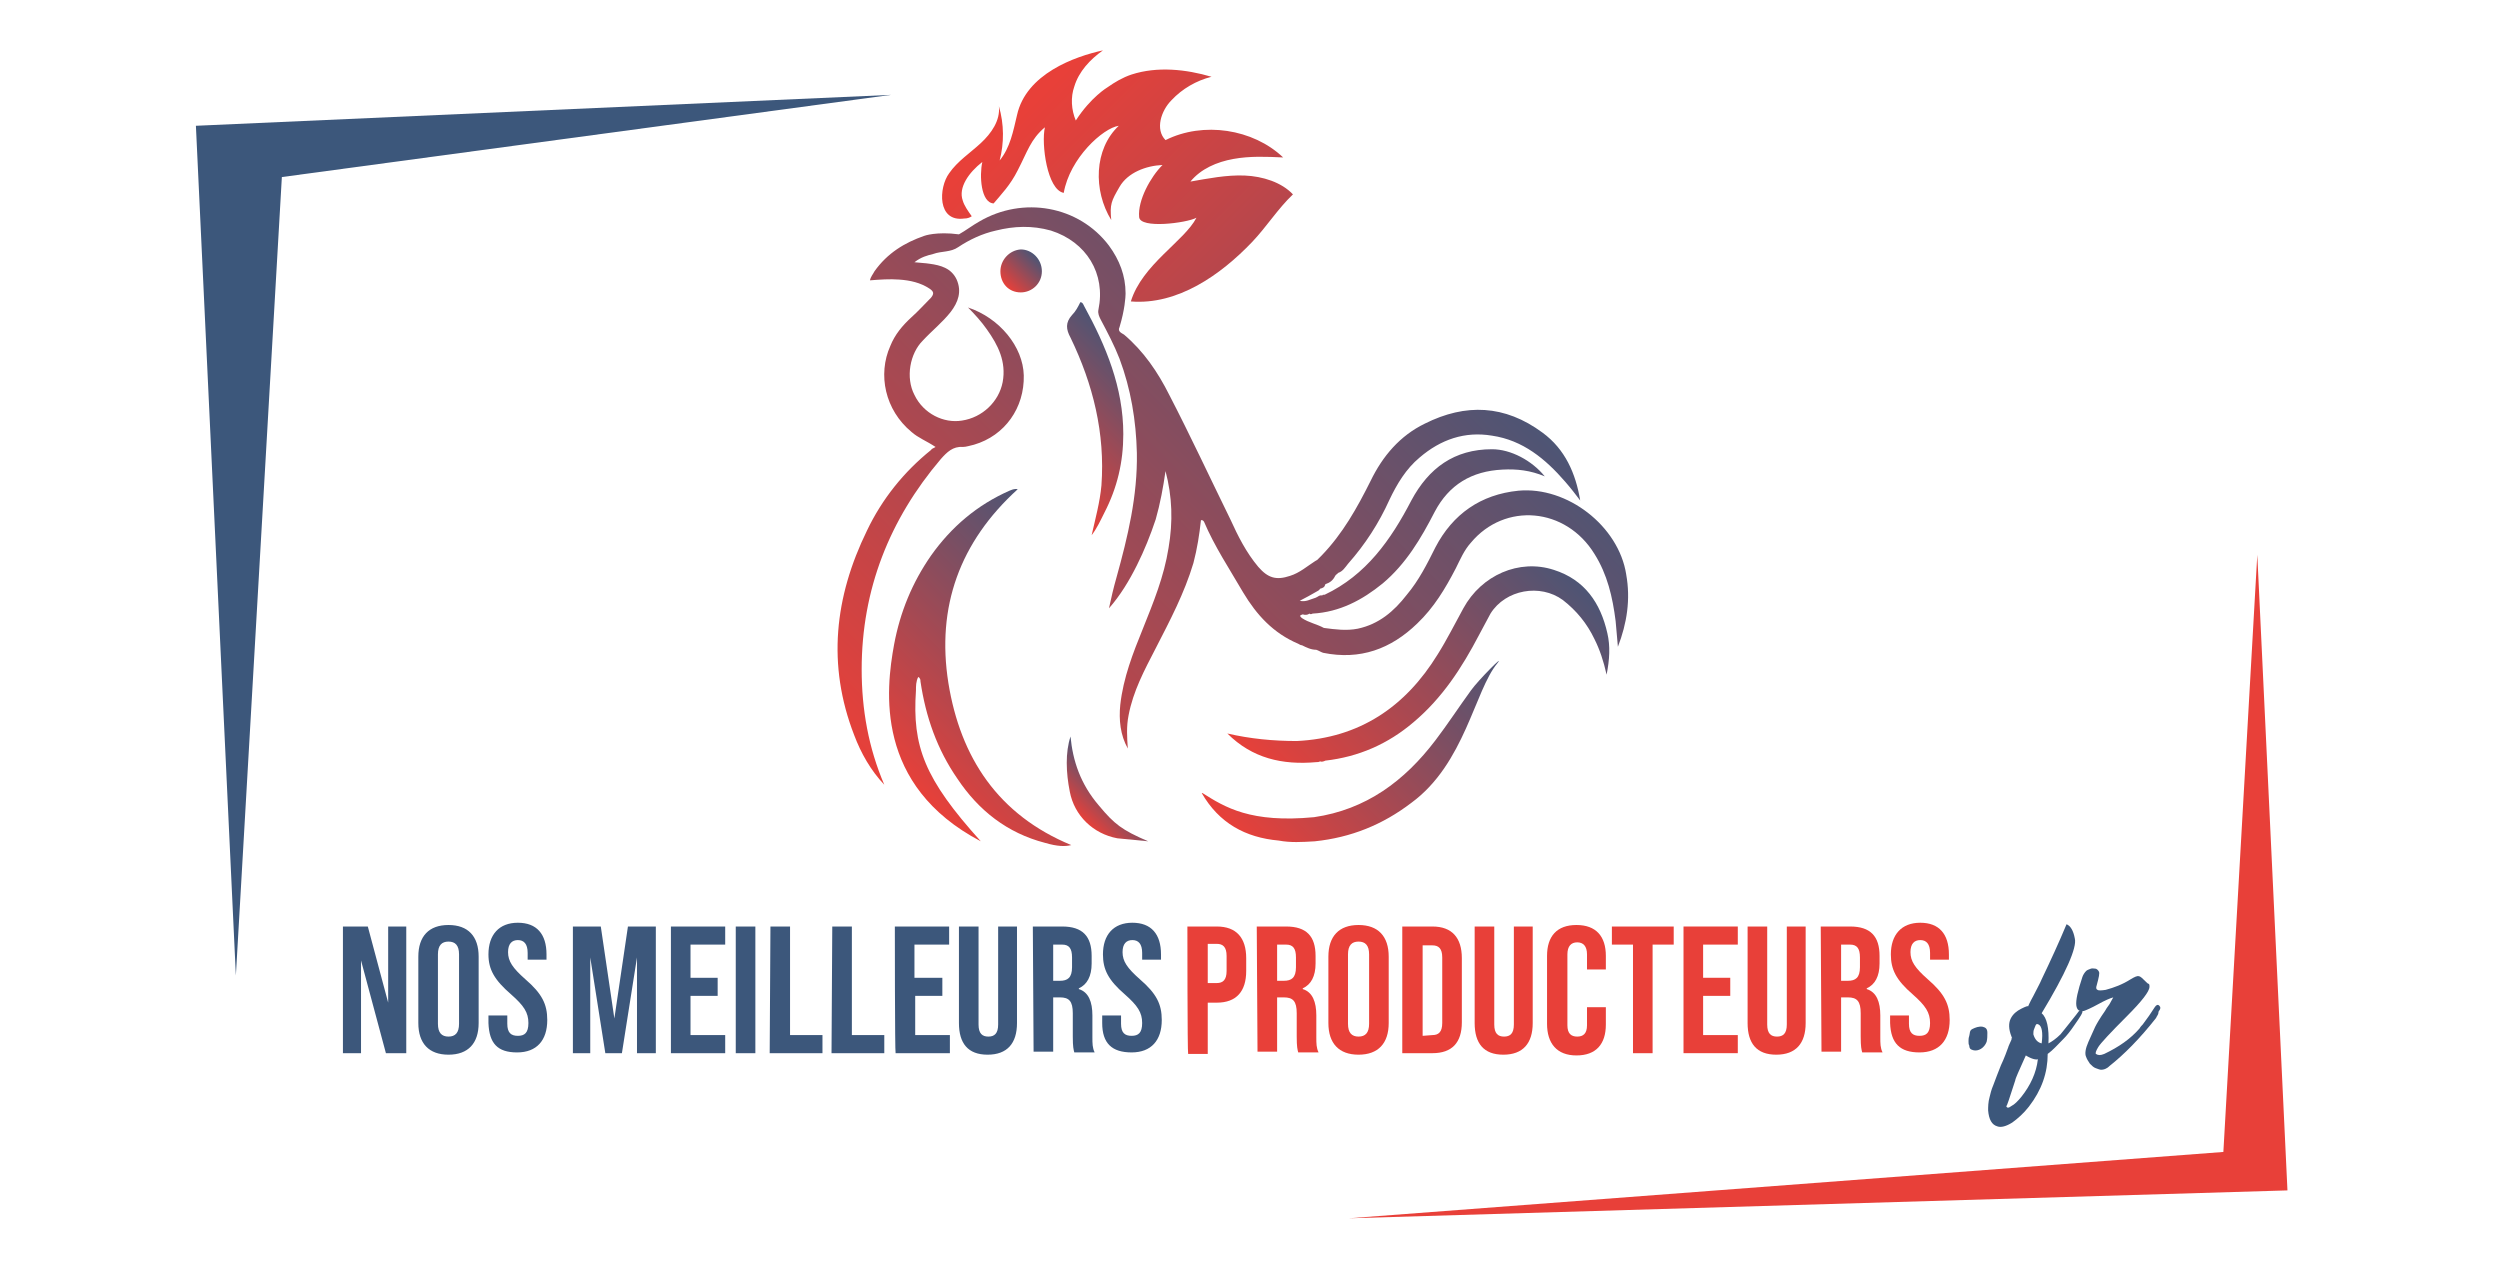 <?xml version="1.0" encoding="UTF-8" standalone="no"?>
<svg
   id="Calque_2"
   data-name="Calque 2"
   viewBox="0 0 455.58 232"
   version="1.1"
   sodipodi:docname="logo.svg"
   width="455.58"
   height="232"
   inkscape:version="1.1.2 (b8e25be833, 2022-02-05)"
   xmlns:inkscape="http://www.inkscape.org/namespaces/inkscape"
   xmlns:sodipodi="http://sodipodi.sourceforge.net/DTD/sodipodi-0.dtd"
   xmlns="http://www.w3.org/2000/svg"
   xmlns:svg="http://www.w3.org/2000/svg">
  <sodipodi:namedview
     id="namedview108"
     pagecolor="#ffffff"
     bordercolor="#666666"
     borderopacity="1.0"
     inkscape:pageshadow="2"
     inkscape:pageopacity="0.0"
     inkscape:pagecheckerboard="0"
     showgrid="false"
     width="452px"
     inkscape:zoom="0.58661488"
     inkscape:cx="17.046959"
     inkscape:cy="-166.20785"
     inkscape:window-width="1707"
     inkscape:window-height="996"
     inkscape:window-x="1912"
     inkscape:window-y="-266"
     inkscape:window-maximized="1"
     inkscape:current-layer="layer2" />
  <defs
     id="defs4">
    <style
       id="style2">
      .cls-1 {
        fill: #f6a039;
      }

      .cls-2 {
        fill: #e73324;
      }

      .cls-3 {
        fill: #82338b;
      }

      .cls-4 {
        fill: #94c11a;
      }

      .cls-5 {
        fill: #2e2382;
      }

      .cls-6 {
        fill: #5fc4de;
      }
    </style>
  </defs>
  <g
     inkscape:groupmode="layer"
     id="layer1"
     inkscape:label="Layer 1"
     style="display:none">
    <g
       id="Calque_1-2"
       data-name="Calque 1"
       transform="translate(0,35.03)">
      <g
         id="g104">
        <g
           id="g16">
          <path
             class="cls-2"
             d="m 411.01,65.6 c -0.61,-0.27 -1.31,-0.57 -2.01,-0.87 -0.12,-0.05 -0.23,-0.13 -0.35,-0.14 -0.93,-0.11 -1.29,-0.81 -1.75,-1.42 -0.29,-0.4 -0.55,-0.84 -0.93,-1.16 -0.45,-0.38 -0.58,-0.72 -0.46,-1.28 0.19,-0.9 0.22,-1.83 0.36,-2.74 0.1,-0.69 0.45,-1.27 0.84,-1.87 0.48,-0.75 1.15,-1.36 1.47,-2.26 0.4,-1.14 1.14,-2.17 1.77,-3.24 0.39,-0.67 0.78,-1.36 1.26,-1.97 0.63,-0.8 1.36,-1.52 2.03,-2.29 0.32,-0.37 0.69,-0.74 0.89,-1.17 0.24,-0.54 0.47,-1.04 1,-1.38 0.11,-0.07 0.21,-0.15 0.28,-0.25 0.41,-0.55 0.9,-1.06 1.21,-1.66 0.62,-1.22 1.72,-1.85 2.86,-2.51 1.08,-0.63 2.17,-1.11 3.4,-1.41 0.92,-0.23 1.75,-0.75 2.37,-1.53 0.49,-0.61 0.99,-1.23 1.55,-1.78 0.28,-0.28 0.71,-0.39 1.03,-0.63 0.88,-0.66 1.72,-1.37 2.61,-2.02 0.62,-0.45 1.29,-0.84 1.94,-1.24 0.27,-0.16 0.58,-0.25 0.83,-0.44 0.99,-0.76 2.16,-0.99 3.32,-1.27 1.39,-0.33 2.78,-0.69 4.16,-1.04 0.34,-0.08 0.71,-0.08 1.01,-0.22 0.57,-0.26 1.11,-0.61 1.66,-0.92 0.3,-0.17 0.59,-0.44 0.9,-0.48 0.86,-0.11 1.72,-0.16 2.58,-0.18 0.66,-0.01 1.36,-0.06 1.96,0.14 1.08,0.36 2.19,0.76 3.1,1.41 0.79,0.56 1.35,1.47 1.97,2.25 0.43,0.54 0.79,1.12 1.17,1.69 0.11,0.16 0.25,0.32 0.27,0.49 0.12,0.94 0.25,1.87 0.28,2.81 0.02,0.66 -0.07,1.34 -0.18,2 -0.14,0.85 -0.36,1.69 -0.54,2.53 -0.34,1.57 -1.44,2.67 -2.44,3.82 -0.52,0.6 -0.84,1.23 -0.87,2.03 -0.04,0.86 -0.24,1.68 -1.01,2.29 -0.26,0.21 -0.42,0.54 -0.64,0.8 -0.53,0.63 -1.24,1 -1.95,1.41 -0.58,0.34 -1.02,0.91 -1.52,1.37 -0.62,0.56 -1.19,1.2 -1.88,1.65 -1.18,0.78 -2.44,1.44 -3.66,2.17 -0.56,0.33 -1.06,0.76 -1.64,1.03 -1.65,0.75 -3.32,1.42 -4.99,2.14 -1.65,0.71 -3.3,1.43 -4.94,2.15 -1,0.44 -1.98,0.91 -2.99,1.32 -0.93,0.37 -1.9,0.65 -2.83,1.03 -1.15,0.47 -2.25,1.02 -3.4,1.48 -0.78,0.32 -1.61,0.32 -2.42,0.06 -0.4,-0.13 -0.71,-0.04 -1.11,0.14 -1.09,0.49 -2.18,0.99 -3.4,1.23 -0.73,0.14 -1.39,0.1 -2.17,-0.06 z"
             id="path6" />
          <path
             class="cls-3"
             d="m 399.92,0 c 0.73,0.42 1.31,0.78 1.91,1.07 0.67,0.33 1.36,0.57 2.03,0.9 1.26,0.61 2.13,1.98 2.94,3.47 0.81,1.5 1.67,2.88 2.49,4.3 0.62,1.09 1.21,2.18 1.8,3.28 0.1,0.18 0.12,0.46 0.17,0.7 0.17,0.79 0.39,1.55 0.5,2.37 0.12,0.93 0.22,1.89 0.18,2.85 -0.04,1.26 -0.13,2.55 -0.35,3.78 -0.22,1.22 -0.58,2.42 -0.93,3.59 -0.49,1.61 -1,3.19 -1.53,4.72 -0.42,1.23 -0.88,2.41 -1.31,3.59 -0.33,0.91 -0.65,1.82 -0.99,2.7 -0.36,0.91 -0.75,1.79 -1.12,2.67 -0.06,0.15 -0.14,0.29 -0.19,0.44 -0.5,1.4 -1,2.78 -1.46,4.15 -0.46,1.39 -0.84,2.79 -1.31,4.13 -0.39,1.11 -0.86,2.18 -1.29,3.24 -0.57,1.39 -1.62,1.99 -2.61,2.7 -1,0.72 -1.95,1.52 -2.91,2.29 -1.05,0.84 -2.04,1.83 -3.3,1.97 -0.94,0.11 -1.82,-0.02 -2.52,-1.04 -0.42,-0.61 -0.49,-1.33 -0.79,-1.97 -0.35,-0.73 -0.65,-1.51 -0.92,-2.32 -0.18,-0.54 -0.24,-1.15 -0.39,-1.72 -0.14,-0.51 -0.32,-1 -0.5,-1.49 -0.35,-0.98 -0.85,-1.92 -1.05,-2.97 -0.18,-0.93 -0.15,-2.03 0.04,-2.97 0.13,-0.64 0.35,-1.26 0.39,-1.96 0.08,-1.61 0.17,-3.24 0.26,-4.91 0.05,-0.85 0.17,-1.72 0.13,-2.58 -0.05,-1.21 -0.22,-2.43 -0.35,-3.67 -0.02,-0.22 -0.04,-0.44 -0.05,-0.67 -0.06,-1.95 0.04,-3.98 -0.21,-5.96 -0.26,-2.02 -0.14,-4 0.11,-6 0.2,-1.57 0.57,-3.2 1.11,-4.64 0.76,-2.01 1.73,-3.9 2.71,-5.82 0.5,-0.97 1.11,-1.85 1.76,-2.62 1.75,-2.11 3.64,-4 5.77,-5.18 0.61,-0.34 1.27,-0.3 1.79,-0.41 z"
             id="path8" />
          <path
             class="cls-1"
             d="m 437.94,71.7 c 1.66,0.47 3.59,1.06 5.24,2.23 0.96,0.68 2.09,1.29 3.21,1.98 0.11,0.07 0.23,0.13 0.3,0.21 1.49,1.68 3.36,3.42 3.4,5.67 0.02,1.02 0.59,2.17 0.73,3.29 0.11,0.92 -0.07,1.82 -0.12,2.75 -0.04,0.87 -0.03,1.78 -0.14,2.66 -0.11,0.94 -0.29,1.86 -0.5,2.8 -0.18,0.84 -0.31,1.74 -0.7,2.48 -0.33,0.62 -0.83,1.27 -1.54,1.49 -1.61,0.49 -3.16,0.99 -5.32,0.06 -1.63,-0.7 -3.3,-0.79 -4.87,-1.21 -0.76,-0.2 -1.5,-0.51 -2.22,-0.8 -1.03,-0.42 -2.01,-0.88 -2.98,-1.29 -0.25,-0.1 -0.51,-0.14 -0.75,-0.25 -2.1,-0.99 -4.07,-1.93 -5.93,-2.8 -1.48,-0.69 -2.89,-1.35 -4.24,-1.97 -1.14,-0.52 -2.27,-0.98 -3.31,-1.5 -0.57,-0.28 -1.08,-0.66 -1.75,-0.61 -0.17,0.01 -0.31,-0.21 -0.48,-0.29 -0.35,-0.17 -0.7,-0.33 -1.04,-0.49 -0.15,-0.07 -0.34,-0.09 -0.44,-0.2 -0.43,-0.49 -1.03,-0.63 -1.56,-0.88 -0.8,-0.38 -1.51,-0.88 -2.19,-1.36 -0.33,-0.23 -0.55,-0.6 -0.88,-0.79 -0.79,-0.45 -1.16,-1.29 -1.64,-1.96 -0.28,-0.4 -0.12,-1.06 0.12,-1.68 0.3,-0.78 0.57,-1.55 0.83,-2.3 0.2,-0.57 0.56,-1.06 1.07,-1.41 0.46,-0.32 0.96,-0.53 1.48,-0.62 1.09,-0.19 2.22,-0.44 3.37,-0.67 0.46,-0.09 0.93,-0.16 1.4,-0.25 0.29,-0.06 0.58,-0.13 0.88,-0.2 0.69,-0.18 1.38,-0.36 2.09,-0.55 0.43,-0.11 0.87,-0.24 1.31,-0.35 0.65,-0.17 1.3,-0.32 1.96,-0.5 0.22,-0.06 0.44,-0.16 0.66,-0.22 0.23,-0.06 0.47,-0.1 0.71,-0.14 0.79,-0.11 1.6,-0.23 2.42,-0.32 0.81,-0.08 1.63,-0.13 2.47,-0.19 0.27,-0.02 0.57,0 0.82,-0.08 1.29,-0.38 2.58,-0.18 3.93,-0.22 1.37,-0.04 2.64,0.22 4.21,0.49 z"
             id="path10" />
          <path
             class="cls-6"
             d="m 381.42,57.39 c -0.08,0.63 -0.12,1.26 -0.23,1.88 -0.12,0.66 -0.58,1.05 -1.08,1.37 -0.88,0.57 -1.76,1.14 -2.66,1.68 -1.17,0.69 -2.4,0.82 -3.66,0.5 -0.16,-0.04 -0.34,-0.02 -0.51,-0.03 -0.19,0 -0.44,0.06 -0.56,-0.04 -0.68,-0.54 -1.56,-0.46 -2.35,-0.69 -0.26,-0.08 -0.5,-0.2 -0.75,-0.31 -0.15,-0.07 -0.29,-0.18 -0.44,-0.2 -2.41,-0.4 -4.47,-1.61 -6.42,-3.25 -0.52,-0.44 -1.19,-0.71 -1.79,-1.09 -0.55,-0.35 -1.09,-0.72 -1.64,-1.09 -0.4,-0.27 -0.81,-0.52 -1.19,-0.83 -0.99,-0.81 -2.01,-1.62 -2.98,-2.51 -0.72,-0.66 -1.31,-1.46 -2.04,-2.15 -0.88,-0.83 -1.32,-1.89 -1.74,-2.96 -0.3,-0.78 -0.36,-1.64 -0.74,-2.39 -0.45,-0.88 -1.09,-1.71 -1.72,-2.53 -0.53,-0.69 -1.23,-1.3 -1.1,-2.25 0.02,-0.16 -0.11,-0.37 -0.22,-0.54 -1.12,-1.68 -1.31,-3.29 -0.24,-4.81 0.3,-0.42 0.57,-0.9 0.71,-1.41 0.39,-1.42 1.6,-2.03 2.56,-2.9 1.29,-1.17 2.93,-1.34 4.6,-1.41 1.06,-0.04 2.09,-0.09 3.12,-0.3 1.27,-0.26 2.64,-0.25 4,0.25 1.78,0.66 3.45,1.47 4.54,3.22 1.29,2.05 2.47,4.09 3.67,6.06 0.42,0.68 0.92,1.29 1.35,1.95 0.75,1.16 1.48,2.3 2.16,3.46 0.61,1.03 1.17,2.09 1.72,3.13 0.19,0.35 0.24,0.82 0.47,1.11 0.72,0.92 1.09,2.15 2.07,2.77 0.07,0.04 0.14,0.11 0.19,0.18 0.69,1.11 1.38,2.19 1.78,3.46 0.11,0.37 0.29,0.72 0.49,1.03 0.33,0.49 0.64,0.97 0.48,1.66 0.05,0 0.09,0 0.14,0 z"
             id="path12" />
          <path
             class="cls-4"
             d="m 396.82,99.14 c 0.11,0.74 0.14,1.38 0.3,1.98 1.18,4.32 1.99,8.76 3.44,13 0.24,0.69 1.17,2.56 0.9,1.93 -0.44,-1.05 1.09,1.82 1.23,3.04 0.13,1.16 0.79,2.11 1.57,2.86 0.6,0.57 2.98,3.21 3.64,2.84 1.74,0.56 3.81,0.28 4.94,-0.55 1.41,-1.05 3.37,-2.23 4.7,-3.41 1.75,-1.55 2.57,-3.89 1.93,-7.65 -0.02,-1.38 -0.72,-3.21 -0.96,-3.95 -0.36,-1.1 -0.85,-2.08 -1.56,-2.94 -1.49,-1.81 -2.94,-3.68 -4.43,-5.5 -0.62,-0.75 -1.28,-1.48 -1.97,-2.12 -0.84,-0.79 -1.63,-1.63 -2.26,-2.67 -1.37,-2.28 -3.1,-4.07 -4.99,-5.66 -0.72,-0.61 -1.42,-1.24 -2.16,-1.82 -0.8,-0.63 -1.64,-0.64 -2.44,-0.19 -1.5,0.84 -2.22,2.39 -2.27,4.39 -0.06,2.18 -0.11,4.37 0.37,6.43 z"
             id="path14" />
        </g>
        <g
           id="g86">
          <path
             class="cls-5"
             d="m 1.2,143.15 h 2.87 v 14.8 H 1.2 Z"
             id="path18" />
          <path
             class="cls-5"
             d="m 11.35,155.49 c 1.18,0 2.23,-0.14 3.19,-0.78 l 0.86,2.05 c -0.92,0.86 -2.47,1.38 -4.15,1.38 -2.81,0 -5.17,-1.59 -5.17,-5.08 0,-3.49 2.19,-5.17 5.08,-5.17 3.09,0 4.91,2.01 4.87,5.92 H 9.07 c 0.24,0.96 1.14,1.67 2.27,1.67 z m -0.18,-5.21 c -0.94,0 -1.62,0.6 -1.93,1.54 h 3.93 c -0.06,-0.58 -0.42,-1.54 -2,-1.54 z"
             id="path20" />
          <path
             class="cls-5"
             d="m 29.71,158.13 c -0.76,0 -1.71,-0.32 -2.41,-0.8 v 4.61 h -2.87 v -13.82 h 2.87 v 0.62 c 0.56,-0.46 1.5,-0.8 2.23,-0.8 2.61,0 4.95,1.83 4.95,5.01 0,3.55 -2.13,5.19 -4.77,5.19 z m -0.44,-7.38 c -0.74,0 -1.5,0.38 -1.97,0.92 v 2.79 c 0.5,0.5 1.42,0.86 2.13,0.86 1.34,0 2.17,-0.9 2.17,-2.23 0,-1.44 -1,-2.33 -2.33,-2.33 z"
             id="path22" />
          <path
             class="cls-5"
             d="m 44.95,158.01 c -0.74,0 -1.66,-0.14 -2.21,-0.84 -0.78,0.72 -1.85,0.94 -2.79,0.94 -2.01,0 -4.41,-0.84 -4.41,-3.41 0,-2.79 2.27,-3.45 4.45,-3.45 0.6,0 1.5,0.1 2.01,0.28 q 0,0 0.1,0.02 c 0,-0.34 -0.04,-0.88 -0.34,-1.06 -0.46,-0.3 -1.04,-0.42 -1.7,-0.42 -0.92,0 -2.27,0.5 -3.23,0.92 l -0.38,-2.01 c 0.62,-0.46 2.47,-1.08 3.71,-1.08 0.86,0 2.29,0.1 3.29,0.78 1.16,0.8 1.48,1.62 1.48,2.91 v 3.09 c 0,0.78 0.18,1.14 0.98,0.88 v 2.39 c 0,0 -0.4,0.06 -0.96,0.06 z m -4.75,-4.65 c -1.3,0 -1.86,0.58 -1.86,1.26 0,0.72 0.54,1.18 1.68,1.18 0.98,0 1.63,-0.18 2.07,-0.5 v -1.71 c -0.58,-0.08 -1.3,-0.22 -1.89,-0.22 z"
             id="path24" />
          <path
             class="cls-5"
             d="m 54.07,151.29 c -0.16,-0.28 -0.74,-0.56 -1.16,-0.56 -0.82,0 -1.64,0.8 -2.05,1.59 v 5.62 h -2.87 v -9.83 h 2.87 v 1.14 c 0.46,-0.56 1.32,-1.34 2.27,-1.34 0.52,0 1,0.08 1.26,0.22 l -0.08,3.15 h -0.24 z"
             id="path26" />
          <path
             class="cls-5"
             d="m 61.31,157.95 c -0.72,0 -1.44,-0.18 -2.15,-0.72 -0.8,-0.62 -1.42,-1.97 -1.42,-3.07 v -3.65 H 56.4 v -2.39 h 1.34 v -1.85 l 2.85,-1.26 v 3.11 h 3.23 v 2.39 h -3.23 v 3.19 c 0,0.5 0.16,0.9 0.4,1.1 0.16,0.14 0.38,0.2 0.74,0.2 0.22,0 1.22,-0.26 1.89,-1 l 0.78,2.27 c -0.78,0.98 -2.19,1.67 -3.09,1.67 z"
             id="path28" />
          <path
             class="cls-5"
             d="m 70.7,155.49 c 1.18,0 2.23,-0.14 3.19,-0.78 l 0.86,2.05 c -0.92,0.86 -2.47,1.38 -4.15,1.38 -2.81,0 -5.17,-1.59 -5.17,-5.08 0,-3.49 2.19,-5.17 5.08,-5.17 3.09,0 4.91,2.01 4.87,5.92 h -6.96 c 0.24,0.96 1.14,1.67 2.27,1.67 z m -0.18,-5.21 c -0.94,0 -1.62,0.6 -1.93,1.54 h 3.93 c -0.06,-0.58 -0.42,-1.54 -2,-1.54 z"
             id="path30" />
          <path
             class="cls-5"
             d="m 83.66,151.85 c 0,-0.64 -0.16,-1.32 -1.18,-1.32 -0.74,0 -1.6,0.6 -2.23,1.18 v 6.24 h -2.87 v -9.83 h 2.87 v 0.94 c 0.6,-0.62 1.46,-1.14 2.45,-1.14 2.25,0 3.83,1.52 3.83,3.61 v 6.42 h -2.87 z"
             id="path32" />
          <path
             class="cls-5"
             d="m 97.54,158.01 c -0.74,0 -1.66,-0.14 -2.21,-0.84 -0.78,0.72 -1.85,0.94 -2.79,0.94 -2.01,0 -4.41,-0.84 -4.41,-3.41 0,-2.79 2.27,-3.45 4.45,-3.45 0.6,0 1.5,0.1 2.01,0.28 q 0,0 0.1,0.02 c 0,-0.34 -0.04,-0.88 -0.34,-1.06 -0.46,-0.3 -1.04,-0.42 -1.7,-0.42 -0.92,0 -2.27,0.5 -3.23,0.92 l -0.38,-2.01 c 0.62,-0.46 2.47,-1.08 3.71,-1.08 0.86,0 2.29,0.1 3.29,0.78 1.16,0.8 1.48,1.62 1.48,2.91 v 3.09 c 0,0.78 0.18,1.14 0.98,0.88 v 2.39 c 0,0 -0.4,0.06 -0.96,0.06 z m -4.75,-4.65 c -1.3,0 -1.86,0.58 -1.86,1.26 0,0.72 0.54,1.18 1.68,1.18 0.98,0 1.63,-0.18 2.07,-0.5 v -1.71 c -0.58,-0.08 -1.3,-0.22 -1.89,-0.22 z"
             id="path34" />
          <path
             class="cls-5"
             d="m 102.17,146.94 c -0.72,0 -1.42,-0.62 -1.42,-1.5 0,-0.88 0.68,-1.52 1.42,-1.52 0.74,0 1.44,0.66 1.44,1.52 0,0.86 -0.7,1.5 -1.44,1.5 z m -1.42,1.18 h 2.79 v 9.83 h -2.79 z"
             id="path36" />
          <path
             class="cls-5"
             d="m 112.42,151.29 c -0.16,-0.28 -0.74,-0.56 -1.16,-0.56 -0.82,0 -1.64,0.8 -2.05,1.59 v 5.62 h -2.87 v -9.83 h 2.87 v 1.14 c 0.46,-0.56 1.32,-1.34 2.27,-1.34 0.52,0 1,0.08 1.26,0.22 l -0.08,3.15 h -0.24 z"
             id="path38" />
          <path
             class="cls-5"
             d="m 119.5,155.49 c 1.18,0 2.23,-0.14 3.19,-0.78 l 0.86,2.05 c -0.92,0.86 -2.47,1.38 -4.15,1.38 -2.81,0 -5.17,-1.59 -5.17,-5.08 0,-3.49 2.19,-5.17 5.08,-5.17 3.09,0 4.91,2.01 4.87,5.92 h -6.96 c 0.24,0.96 1.14,1.67 2.27,1.67 z m -0.18,-5.21 c -0.94,0 -1.62,0.6 -1.93,1.54 h 3.93 c -0.06,-0.58 -0.42,-1.54 -2,-1.54 z"
             id="path40" />
          <path
             class="cls-5"
             d="m 139.15,157.13 c -0.56,0.54 -1.4,0.96 -2.19,0.96 -2.47,0 -5.03,-1.71 -5.03,-5.03 0,-3.73 2.31,-5.13 4.95,-5.13 0.74,0 1.54,0.26 2.23,0.76 v -5.54 h 2.87 v 14.8 h -2.83 z m -2.03,-6.48 c -1.32,0 -2.31,1.02 -2.31,2.29 0,1.27 1,2.33 2.31,2.33 0.78,0 1.52,-0.38 1.99,-0.9 v -2.87 c -0.48,-0.5 -1.24,-0.86 -1.99,-0.86 z"
             id="path42" />
          <path
             class="cls-5"
             d="m 149.08,155.49 c 1.18,0 2.23,-0.14 3.19,-0.78 l 0.86,2.05 c -0.92,0.86 -2.47,1.38 -4.15,1.38 -2.81,0 -5.17,-1.59 -5.17,-5.08 0,-3.49 2.19,-5.17 5.08,-5.17 3.09,0 4.91,2.01 4.87,5.92 h -6.96 c 0.24,0.96 1.14,1.67 2.27,1.67 z m -0.18,-5.21 c -0.94,0 -1.62,0.6 -1.93,1.54 h 3.93 c -0.06,-0.58 -0.42,-1.54 -2,-1.54 z"
             id="path44" />
          <path
             class="cls-5"
             d="m 160.09,158.11 c -1.75,0 -2.97,-0.46 -4.67,-1.52 l 0.86,-1.93 c 1.18,0.76 2.51,1.18 3.81,1.18 0.66,0 1.81,-0.22 1.81,-0.76 0,-0.54 -1.42,-0.62 -1.71,-0.62 -1.54,0 -4.81,-0.12 -4.81,-3.09 0,-2.97 2.89,-3.43 4.79,-3.43 1.9,0 3.03,0.38 4.25,1.44 l -0.9,1.93 c -1.08,-0.7 -1.97,-1.12 -3.35,-1.12 -0.44,0 -1.99,0.2 -1.99,0.86 0,0.58 1.7,0.68 2.01,0.68 1.54,0 4.67,0.28 4.67,3.13 0,2.85 -3.07,3.25 -4.77,3.25 z"
             id="path46" />
          <path
             class="cls-5"
             d="m 177.92,155.49 c 1.18,0 2.23,-0.14 3.19,-0.78 l 0.86,2.05 c -0.92,0.86 -2.47,1.38 -4.15,1.38 -2.81,0 -5.17,-1.59 -5.17,-5.08 0,-3.49 2.19,-5.17 5.09,-5.17 3.09,0 4.91,2.01 4.87,5.92 h -6.96 c 0.24,0.96 1.14,1.67 2.27,1.67 z m -2.45,-8.71 3.19,-3.67 h 2.81 l 0.18,0.28 -4.27,3.39 h -1.92 z m 2.27,3.51 c -0.94,0 -1.62,0.6 -1.93,1.54 h 3.93 c -0.06,-0.58 -0.42,-1.54 -1.99,-1.54 z"
             id="path48" />
          <path
             class="cls-5"
             d="m 189.22,150.61 c -1.42,0 -2.37,1.18 -2.37,2.43 0,1.18 0.94,2.19 2.37,2.19 1.22,0 2.15,-0.28 3.19,-0.9 l 0.78,2.35 c -0.98,0.82 -2.29,1.48 -3.97,1.48 -2.85,0 -5.3,-1.74 -5.3,-5.11 0,-3.37 2.45,-5.19 5.3,-5.19 1.48,0 2.79,0.4 4.09,1.4 l -0.66,2.43 c -0.82,-0.54 -2,-1.1 -3.43,-1.1 z"
             id="path50" />
          <path
             class="cls-5"
             d="m 199.73,158.17 c -2.69,0 -5.19,-1.6 -5.19,-5.11 0,-3.51 2.49,-5.19 5.19,-5.19 2.7,0 5.12,1.66 5.12,5.19 0,3.53 -2.35,5.11 -5.12,5.11 z m 0,-7.5 c -1.5,0 -2.37,1.06 -2.37,2.37 0,1.22 0.88,2.27 2.37,2.27 1.49,0 2.35,-1.02 2.35,-2.27 0,-1.25 -0.88,-2.37 -2.35,-2.37 z"
             id="path52" />
          <path
             class="cls-5"
             d="m 206.97,143.15 h 2.87 v 14.8 h -2.87 z"
             id="path54" />
          <path
             class="cls-5"
             d="m 217.12,155.49 c 1.18,0 2.23,-0.14 3.19,-0.78 l 0.86,2.05 c -0.92,0.86 -2.47,1.38 -4.15,1.38 -2.81,0 -5.17,-1.59 -5.17,-5.08 0,-3.49 2.19,-5.17 5.08,-5.17 3.09,0 4.91,2.01 4.87,5.92 h -6.96 c 0.24,0.96 1.14,1.67 2.27,1.67 z m -0.18,-5.21 c -0.94,0 -1.62,0.6 -1.93,1.54 h 3.93 c -0.06,-0.58 -0.42,-1.54 -2,-1.54 z"
             id="path56" />
          <path
             class="cls-5"
             d="m 228.13,158.11 c -1.75,0 -2.97,-0.46 -4.67,-1.52 l 0.86,-1.93 c 1.18,0.76 2.51,1.18 3.81,1.18 0.66,0 1.81,-0.22 1.81,-0.76 0,-0.54 -1.42,-0.62 -1.71,-0.62 -1.54,0 -4.81,-0.12 -4.81,-3.09 0,-2.97 2.89,-3.43 4.79,-3.43 1.9,0 3.03,0.38 4.25,1.44 l -0.9,1.93 c -1.08,-0.7 -1.97,-1.12 -3.35,-1.12 -0.44,0 -1.99,0.2 -1.99,0.86 0,0.58 1.7,0.68 2.01,0.68 1.54,0 4.67,0.28 4.67,3.13 0,2.85 -3.07,3.25 -4.77,3.25 z"
             id="path58" />
          <path
             class="cls-5"
             d="m 249.39,156.35 c -0.88,0.9 -2.03,1.79 -3.59,1.79 -1.97,0 -5.01,-0.42 -5.01,-4.51 0,-2.07 1.56,-3.33 2.93,-4.03 l -0.12,-0.14 -0.6,-0.88 c -0.4,-0.58 -0.56,-1.14 -0.56,-1.69 0,-1.76 1.71,-3.23 4.09,-3.23 2.53,0 3.69,1.64 3.69,3.35 0,1.71 -1.18,2.71 -2.37,3.47 0.5,0.6 0.94,1.18 1.46,1.78 0.84,-1.28 1.2,-1.99 1.2,-1.99 l 1.93,1.34 c 0,0 -0.64,1.32 -1.48,2.63 0.84,0.98 1.7,2.03 2.53,3.01 v 0.68 h -2.73 l -1.38,-1.58 z m -5.76,-2.63 c 0,1.54 1.14,1.81 2.31,1.81 0.52,0 1.16,-0.46 1.77,-1.16 l -2.19,-2.65 c -1.06,0.56 -1.89,1.12 -1.89,1.99 z m 2.95,-7.74 c -0.8,0 -1.22,0.46 -1.22,1 0,0.24 0.08,0.48 0.22,0.68 l 0.68,0.9 c 0.62,-0.4 1.34,-1.24 1.34,-1.56 0,-0.44 -0.2,-1.02 -1.02,-1.02 z"
             id="path60" />
          <path
             class="cls-5"
             d="m 270.77,158.01 c -0.74,0 -1.66,-0.14 -2.21,-0.84 -0.78,0.72 -1.85,0.94 -2.79,0.94 -2.01,0 -4.41,-0.84 -4.41,-3.41 0,-2.79 2.27,-3.45 4.45,-3.45 0.6,0 1.5,0.1 2.01,0.28 q 0,0 0.1,0.02 c 0,-0.34 -0.04,-0.88 -0.34,-1.06 -0.46,-0.3 -1.04,-0.42 -1.7,-0.42 -0.92,0 -2.27,0.5 -3.23,0.92 l -0.38,-2.01 c 0.62,-0.46 2.47,-1.08 3.71,-1.08 0.86,0 2.29,0.1 3.29,0.78 1.16,0.8 1.48,1.62 1.48,2.91 v 3.09 c 0,0.78 0.18,1.14 0.98,0.88 v 2.39 c 0,0 -0.4,0.06 -0.96,0.06 z m -4.75,-4.65 c -1.3,0 -1.86,0.58 -1.86,1.26 0,0.72 0.54,1.18 1.68,1.18 0.98,0 1.63,-0.18 2.07,-0.5 v -1.71 c -0.58,-0.08 -1.3,-0.22 -1.89,-0.22 z"
             id="path62" />
          <path
             class="cls-5"
             d="m 277.44,158.11 c -1.75,0 -2.97,-0.46 -4.67,-1.52 l 0.86,-1.93 c 1.18,0.76 2.51,1.18 3.81,1.18 0.66,0 1.81,-0.22 1.81,-0.76 0,-0.54 -1.42,-0.62 -1.71,-0.62 -1.54,0 -4.81,-0.12 -4.81,-3.09 0,-2.97 2.89,-3.43 4.79,-3.43 1.9,0 3.03,0.38 4.25,1.44 l -0.9,1.93 c -1.08,-0.7 -1.97,-1.12 -3.35,-1.12 -0.44,0 -1.99,0.2 -1.99,0.86 0,0.58 1.7,0.68 2.01,0.68 1.54,0 4.67,0.28 4.67,3.13 0,2.85 -3.07,3.25 -4.77,3.25 z"
             id="path64" />
          <path
             class="cls-5"
             d="m 288.5,158.11 c -1.75,0 -2.97,-0.46 -4.67,-1.52 l 0.86,-1.93 c 1.18,0.76 2.51,1.18 3.81,1.18 0.66,0 1.81,-0.22 1.81,-0.76 0,-0.54 -1.42,-0.62 -1.71,-0.62 -1.54,0 -4.81,-0.12 -4.81,-3.09 0,-2.97 2.89,-3.43 4.79,-3.43 1.9,0 3.03,0.38 4.25,1.44 l -0.9,1.93 c -1.08,-0.7 -1.97,-1.12 -3.35,-1.12 -0.44,0 -1.99,0.2 -1.99,0.86 0,0.58 1.7,0.68 2.01,0.68 1.54,0 4.67,0.28 4.67,3.13 0,2.85 -3.07,3.25 -4.77,3.25 z"
             id="path66" />
          <path
             class="cls-5"
             d="m 299.91,158.17 c -2.69,0 -5.19,-1.6 -5.19,-5.11 0,-3.51 2.49,-5.19 5.19,-5.19 2.7,0 5.12,1.66 5.12,5.19 0,3.53 -2.35,5.11 -5.12,5.11 z m 0,-7.5 c -1.5,0 -2.37,1.06 -2.37,2.37 0,1.22 0.88,2.27 2.37,2.27 1.49,0 2.35,-1.02 2.35,-2.27 0,-1.25 -0.88,-2.37 -2.35,-2.37 z"
             id="path68" />
          <path
             class="cls-5"
             d="m 311.82,150.61 c -1.42,0 -2.37,1.18 -2.37,2.43 0,1.18 0.94,2.19 2.37,2.19 1.22,0 2.15,-0.28 3.19,-0.9 l 0.78,2.35 c -0.98,0.82 -2.29,1.48 -3.97,1.48 -2.85,0 -5.3,-1.74 -5.3,-5.11 0,-3.37 2.45,-5.19 5.3,-5.19 1.48,0 2.79,0.4 4.09,1.4 l -0.66,2.43 c -0.82,-0.54 -2,-1.1 -3.43,-1.1 z"
             id="path70" />
          <path
             class="cls-5"
             d="m 319.81,146.94 c -0.72,0 -1.42,-0.62 -1.42,-1.5 0,-0.88 0.68,-1.52 1.42,-1.52 0.74,0 1.44,0.66 1.44,1.52 0,0.86 -0.7,1.5 -1.44,1.5 z m -1.42,1.18 h 2.79 v 9.83 h -2.79 z"
             id="path72" />
          <path
             class="cls-5"
             d="m 332.66,158.01 c -0.74,0 -1.66,-0.14 -2.21,-0.84 -0.78,0.72 -1.85,0.94 -2.79,0.94 -2.01,0 -4.41,-0.84 -4.41,-3.41 0,-2.79 2.27,-3.45 4.45,-3.45 0.6,0 1.5,0.1 2.01,0.28 q 0,0 0.1,0.02 c 0,-0.34 -0.04,-0.88 -0.34,-1.06 -0.46,-0.3 -1.04,-0.42 -1.7,-0.42 -0.92,0 -2.27,0.5 -3.23,0.92 l -0.38,-2.01 c 0.62,-0.46 2.47,-1.08 3.71,-1.08 0.86,0 2.29,0.1 3.29,0.78 1.16,0.8 1.48,1.62 1.48,2.91 v 3.09 c 0,0.78 0.18,1.14 0.98,0.88 v 2.39 c 0,0 -0.4,0.06 -0.96,0.06 z m -4.75,-4.65 c -1.3,0 -1.86,0.58 -1.86,1.26 0,0.72 0.54,1.18 1.68,1.18 0.98,0 1.63,-0.18 2.07,-0.5 v -1.71 c -0.58,-0.08 -1.3,-0.22 -1.89,-0.22 z"
             id="path74" />
          <path
             class="cls-5"
             d="m 339.94,157.95 c -0.72,0 -1.44,-0.18 -2.15,-0.72 -0.8,-0.62 -1.42,-1.97 -1.42,-3.07 v -3.65 h -1.34 v -2.39 h 1.34 v -1.85 l 2.85,-1.26 v 3.11 h 3.23 v 2.39 h -3.23 v 3.19 c 0,0.5 0.16,0.9 0.4,1.1 0.16,0.14 0.38,0.2 0.74,0.2 0.22,0 1.22,-0.26 1.89,-1 l 0.78,2.27 c -0.78,0.98 -2.19,1.67 -3.09,1.67 z"
             id="path76" />
          <path
             class="cls-5"
             d="m 346.7,146.94 c -0.72,0 -1.42,-0.62 -1.42,-1.5 0,-0.88 0.68,-1.52 1.42,-1.52 0.74,0 1.44,0.66 1.44,1.52 0,0.86 -0.7,1.5 -1.44,1.5 z m -1.42,1.18 h 2.79 v 9.83 h -2.79 z"
             id="path78" />
          <path
             class="cls-5"
             d="m 355.23,158.17 c -2.69,0 -5.19,-1.6 -5.19,-5.11 0,-3.51 2.49,-5.19 5.19,-5.19 2.7,0 5.12,1.66 5.12,5.19 0,3.53 -2.35,5.11 -5.12,5.11 z m 0,-7.5 c -1.5,0 -2.37,1.06 -2.37,2.37 0,1.22 0.88,2.27 2.37,2.27 1.49,0 2.35,-1.02 2.35,-2.27 0,-1.25 -0.88,-2.37 -2.35,-2.37 z"
             id="path80" />
          <path
             class="cls-5"
             d="m 368.66,151.85 c 0,-0.64 -0.16,-1.32 -1.18,-1.32 -0.74,0 -1.6,0.6 -2.23,1.18 v 6.24 h -2.87 v -9.83 h 2.87 v 0.94 c 0.6,-0.62 1.46,-1.14 2.45,-1.14 2.25,0 3.83,1.52 3.83,3.61 v 6.42 h -2.87 z"
             id="path82" />
          <path
             class="cls-5"
             d="m 377.89,158.11 c -1.75,0 -2.97,-0.46 -4.67,-1.52 l 0.86,-1.93 c 1.18,0.76 2.51,1.18 3.81,1.18 0.66,0 1.81,-0.22 1.81,-0.76 0,-0.54 -1.42,-0.62 -1.71,-0.62 -1.54,0 -4.81,-0.12 -4.81,-3.09 0,-2.97 2.89,-3.43 4.79,-3.43 1.9,0 3.03,0.38 4.25,1.44 l -0.9,1.93 c -1.08,-0.7 -1.97,-1.12 -3.35,-1.12 -0.44,0 -1.99,0.2 -1.99,0.86 0,0.58 1.7,0.68 2.01,0.68 1.54,0 4.67,0.28 4.67,3.13 0,2.85 -3.07,3.25 -4.77,3.25 z"
             id="path84" />
        </g>
        <g
           id="g102">
          <path
             class="cls-5"
             d="m 14.73,110.12 c 1.22,0 1.88,0.63 2.35,1.78 1.5,3.66 4.32,5.34 10.23,5.34 7.79,0 10.6,-2.41 10.6,-5.44 0,-1.67 -1.31,-3.45 -5.72,-3.98 L 18.21,106.36 C 6.76,105.21 0,99.56 0,89.51 0,77.27 9.57,67.43 26.37,67.43 c 16.8,0 25.43,9 25.43,18.31 0,1.36 -0.94,2.41 -2.16,2.41 H 36.88 c -0.94,0 -1.5,-0.31 -1.97,-1.36 -0.94,-2.2 -3.57,-4.29 -8.54,-4.29 -6.1,0 -9.48,2.41 -9.48,5.23 0,1.78 1.13,3.14 4.88,3.56 l 13.79,1.46 c 14.08,1.46 19.24,8.69 19.24,17.89 0,11.2 -8.73,21.66 -27.5,21.66 -17.17,0.01 -27.11,-8.47 -27.11,-18.83 v -0.84 c 0,-1.36 1.03,-2.51 2.25,-2.51 z"
             id="path88" />
          <path
             class="cls-5"
             d="m 79.85,130 c 0,0.63 -0.56,1.26 -1.13,1.26 H 64.08 c -0.56,0 -1.13,-0.63 -1.13,-1.26 V 69.72 c 0,-0.63 0.56,-1.26 1.13,-1.26 h 14.64 c 0.56,0 1.13,0.63 1.13,1.26 z"
             id="path90" />
          <path
             class="cls-5"
             d="m 113.45,104.57 c -2.63,-2.93 -5.63,-7.12 -5.63,-7.12 h -0.38 v 32.54 c 0,0.63 -0.56,1.26 -1.13,1.26 H 91.67 c -0.56,0 -1.13,-0.63 -1.13,-1.26 V 69.71 c 0,-0.63 0.56,-1.26 1.13,-1.26 h 12.67 l 24.12,27.21 c 2.72,3.03 5.16,6.49 5.16,6.49 h 0.28 V 69.71 c 0,-0.63 0.56,-1.26 1.13,-1.26 h 14.64 c 0.56,0 1.13,0.63 1.13,1.26 v 60.28 c 0,0.63 -0.56,1.26 -1.13,1.26 H 137 Z"
             id="path92" />
          <path
             class="cls-5"
             d="m 178.38,106.98 v 8.37 h 30.78 c 0.56,0 1.31,0.84 1.31,1.46 v 12.98 c 0,0.63 -0.75,1.46 -1.31,1.46 h -46.55 c -0.56,0 -1.13,-0.63 -1.13,-1.26 V 69.71 c 0,-0.63 0.56,-1.26 1.13,-1.26 h 46.17 c 0.56,0 1.31,0.84 1.31,1.47 V 82.9 c 0,0.63 -0.75,1.46 -1.31,1.46 h -30.41 v 7.74 h 27.59 c 0.56,0 1.31,0.84 1.31,1.47 v 11.93 c 0,0.63 -0.75,1.47 -1.31,1.47 h -27.59 z"
             id="path94" />
          <path
             class="cls-5"
             d="m 218.64,69.73 c 0,-0.63 0.56,-1.26 1.13,-1.26 h 28.15 c 13.89,0 23.74,9.21 23.74,23.23 0,8.89 -4.32,15.28 -10.89,18.84 v 0.21 c 0,0 1.22,1.88 2.25,3.66 l 8.45,14.54 c 0.47,0.84 0.66,1.15 0.66,1.57 0,0.42 -0.28,0.73 -0.94,0.73 h -17.27 c -0.47,0 -1.03,-0.21 -1.31,-0.73 l -9.48,-16.53 h -7.6 V 130 c 0,0.63 -0.56,1.26 -1.13,1.26 h -14.64 c -0.56,0 -1.13,-0.63 -1.13,-1.26 V 69.72 Z m 16.89,14.65 v 14.75 h 10.89 c 5.35,0 8.35,-3.24 8.35,-7.43 0,-4.19 -3,-7.33 -8.35,-7.33 h -10.89 z"
             id="path96" />
          <path
             class="cls-5"
             d="m 340.63,101.96 c 0,16.32 -11.54,30.35 -30.31,30.35 -20.08,0 -32.75,-14.75 -32.75,-32.44 0,-17.69 13.51,-32.44 31.91,-32.44 18.4,0 29.28,13.19 29.28,22.39 0,0.73 -0.47,1.36 -1.69,1.36 h -13.14 c -0.84,0 -1.41,-0.21 -1.97,-1.15 -2.16,-3.87 -6.38,-6.7 -12.48,-6.7 -8.63,0 -15.01,7.64 -15.01,16.53 0,9.84 6.66,16.53 15.86,16.53 9.2,0 12.48,-4.5 13.14,-7.43 v -0.1 h -17.46 c -0.56,0 -1.31,-0.84 -1.31,-1.46 V 95.89 c 0,-0.63 0.75,-1.46 1.31,-1.46 h 34.63 v 7.53 z"
             id="path98" />
          <path
             class="cls-5"
             d="m 379.29,130 c 0,0.63 -0.56,1.26 -1.13,1.26 h -14.64 c -0.56,0 -1.13,-0.63 -1.13,-1.26 v -22.81 l -21.3,-36.94 c -0.38,-0.63 -0.47,-0.84 -0.47,-1.15 0,-0.31 0.19,-0.63 0.56,-0.63 h 17.08 c 1.13,0 1.69,0.21 2.25,1.26 l 7.51,13.81 c 1.69,3.14 2.63,5.65 2.63,5.65 h 0.38 c 0,0 0.84,-2.41 2.63,-5.65 l 7.51,-13.81 c 0.56,-1.05 1.13,-1.26 2.25,-1.26 h 16.99 c 0.38,0 0.66,0.31 0.66,0.63 0,0.42 -0.19,0.63 -0.47,1.15 l -21.3,36.94 V 130 Z"
             id="path100" />
        </g>
      </g>
    </g>
  </g>
  <g
     inkscape:groupmode="layer"
     id="layer2"
     inkscape:label="Layer 2"
     style="display:inline">
    <g
       id="g1111"
       transform="matrix(1.374,0,0,1.374,35.7,9.043)">
      <g
         id="g957">	<path
   class="st0"
   d="m 131.5,116.3 h 3.9 c 2.6,0 3.9,1.5 3.9,4.2 v 1.7 c 0,2.7 -1.3,4.2 -3.9,4.2 h -1.2 v 6.8 h -2.6 c -0.1,-0.1 -0.1,-16.9 -0.1,-16.9 z m 3.9,7.5 c 0.8,0 1.3,-0.4 1.3,-1.6 v -2 c 0,-1.2 -0.5,-1.6 -1.3,-1.6 h -1.2 v 5.2 z"
   id="path927" />
	<path
   class="st0"
   d="m 140.7,116.3 h 3.9 c 2.7,0 3.9,1.3 3.9,3.9 v 1 c 0,1.7 -0.6,2.8 -1.7,3.3 v 0.1 c 1.3,0.4 1.8,1.7 1.8,3.5 v 2.9 c 0,0.8 0,1.4 0.3,2 h -2.7 c -0.1,-0.4 -0.2,-0.7 -0.2,-2.1 v -3.1 c 0,-1.6 -0.5,-2.1 -1.7,-2.1 h -0.9 v 7.2 h -2.6 z m 3.6,7.2 c 1,0 1.6,-0.4 1.6,-1.8 v -1.3 c 0,-1.2 -0.4,-1.7 -1.3,-1.7 h -1.2 v 4.8 z"
   id="path929" />
	<path
   class="st0"
   d="m 150.2,129.1 v -8.8 c 0,-2.7 1.4,-4.2 4,-4.2 2.6,0 4,1.5 4,4.2 v 8.8 c 0,2.7 -1.4,4.2 -4,4.2 -2.6,0 -4,-1.5 -4,-4.2 z m 5.4,0.1 V 120 c 0,-1.2 -0.5,-1.7 -1.4,-1.7 -0.9,0 -1.4,0.5 -1.4,1.7 v 9.2 c 0,1.2 0.5,1.7 1.4,1.7 0.9,0 1.4,-0.5 1.4,-1.7 z"
   id="path931" />
	<path
   class="st0"
   d="m 160,116.3 h 4 c 2.6,0 3.9,1.5 3.9,4.2 v 8.5 c 0,2.7 -1.3,4.1 -3.9,4.1 h -4 z m 4,14.4 c 0.8,0 1.3,-0.4 1.3,-1.6 v -8.7 c 0,-1.2 -0.5,-1.6 -1.3,-1.6 h -1.3 v 12 z"
   id="path933" />
	<path
   class="st0"
   d="m 169.6,129.1 v -12.8 h 2.6 v 13 c 0,1.2 0.5,1.6 1.3,1.6 0.8,0 1.3,-0.4 1.3,-1.6 v -13 h 2.5 v 12.8 c 0,2.7 -1.3,4.2 -3.9,4.2 -2.6,0 -3.8,-1.5 -3.8,-4.2 z"
   id="path935" />
	<path
   class="st0"
   d="m 179.2,129.2 v -9 c 0,-2.6 1.3,-4.1 3.9,-4.1 2.6,0 3.9,1.5 3.9,4.1 v 1.8 h -2.5 v -2 c 0,-1.1 -0.5,-1.6 -1.3,-1.6 -0.8,0 -1.3,0.5 -1.3,1.6 v 9.4 c 0,1.1 0.5,1.5 1.3,1.5 0.8,0 1.3,-0.4 1.3,-1.5 V 127 h 2.5 v 2.3 c 0,2.6 -1.3,4.1 -3.9,4.1 -2.6,0 -3.9,-1.6 -3.9,-4.2 z"
   id="path937" />
	<path
   class="st0"
   d="m 190.6,118.7 h -2.8 v -2.4 h 8.2 v 2.4 h -2.8 v 14.4 h -2.6 z"
   id="path939" />
	<path
   class="st0"
   d="m 197.3,116.3 h 7.2 v 2.4 h -4.6 v 4.4 h 3.6 v 2.4 h -3.6 v 5.2 h 4.6 v 2.4 h -7.2 z"
   id="path941" />
	<path
   class="st0"
   d="m 205.8,129.1 v -12.8 h 2.6 v 13 c 0,1.2 0.5,1.6 1.3,1.6 0.8,0 1.3,-0.4 1.3,-1.6 v -13 h 2.5 v 12.8 c 0,2.7 -1.3,4.2 -3.9,4.2 -2.6,0 -3.8,-1.5 -3.8,-4.2 z"
   id="path943" />
	<path
   class="st0"
   d="m 215.5,116.3 h 3.9 c 2.7,0 3.9,1.3 3.9,3.9 v 1 c 0,1.7 -0.6,2.8 -1.7,3.3 v 0.1 c 1.3,0.4 1.8,1.7 1.8,3.5 v 2.9 c 0,0.8 0,1.4 0.3,2 H 221 c -0.1,-0.4 -0.2,-0.7 -0.2,-2.1 v -3.1 c 0,-1.6 -0.5,-2.1 -1.7,-2.1 h -0.9 v 7.2 h -2.6 z m 3.6,7.2 c 1,0 1.6,-0.4 1.6,-1.8 v -1.3 c 0,-1.2 -0.4,-1.7 -1.3,-1.7 h -1.2 v 4.8 z"
   id="path945" />
	<path
   class="st0"
   d="m 224.7,129.1 v -1 h 2.5 v 1.1 c 0,1.2 0.5,1.6 1.4,1.6 0.9,0 1.4,-0.4 1.4,-1.7 0,-1.4 -0.6,-2.3 -2.3,-3.8 -2.2,-1.9 -2.9,-3.3 -2.9,-5.3 0,-2.6 1.4,-4.2 3.9,-4.2 2.5,0 3.8,1.5 3.8,4.2 v 0.7 H 230 v -0.9 c 0,-1.2 -0.5,-1.7 -1.3,-1.7 -0.8,0 -1.3,0.5 -1.3,1.6 0,1.2 0.6,2.1 2.3,3.6 2.2,1.9 2.9,3.3 2.9,5.4 0,2.7 -1.4,4.3 -4,4.3 -2.6,0 -3.8,-1.2 -3.9,-3.9 z"
   id="path947" />
	<path
   class="st1"
   d="m 19.5,116.3 h 3.3 l 2.7,10.1 v -10.1 h 2.4 v 16.8 h -2.7 l -3.3,-12.3 v 12.3 h -2.4 z m 10,12.8 v -8.8 c 0,-2.7 1.4,-4.2 4,-4.2 2.6,0 4,1.5 4,4.2 v 8.8 c 0,2.7 -1.4,4.2 -4,4.2 -2.6,0 -4,-1.5 -4,-4.2 z m 5.4,0.1 V 120 c 0,-1.2 -0.5,-1.7 -1.4,-1.7 -0.9,0 -1.4,0.5 -1.4,1.7 v 9.2 c 0,1.2 0.5,1.7 1.4,1.7 0.9,0 1.4,-0.5 1.4,-1.7 z m 3.9,-0.1 v -1 h 2.5 v 1.1 c 0,1.2 0.5,1.6 1.4,1.6 0.9,0 1.4,-0.4 1.4,-1.7 0,-1.4 -0.6,-2.3 -2.3,-3.8 -2.2,-1.9 -3,-3.3 -3,-5.3 0,-2.6 1.4,-4.2 3.9,-4.2 2.5,0 3.8,1.5 3.8,4.2 v 0.7 H 44 v -0.9 c 0,-1.2 -0.5,-1.7 -1.3,-1.7 -0.8,0 -1.3,0.5 -1.3,1.6 0,1.2 0.6,2.1 2.3,3.6 2.2,1.9 2.9,3.3 2.9,5.4 0,2.7 -1.4,4.3 -4,4.3 -2.6,0 -3.7,-1.2 -3.8,-3.9 z M 50,116.3 h 3.7 l 1.8,12.2 1.8,-12.2 H 61 v 16.8 h -2.5 v -12.7 l -2,12.7 h -2.2 l -2,-12.7 v 12.7 H 50 Z m 13,0 h 7.2 v 2.4 h -4.6 v 4.4 h 3.6 v 2.4 h -3.6 v 5.2 h 4.6 v 2.4 H 63 Z m 8.6,0 h 2.6 v 16.8 h -2.6 z m 4.6,0 h 2.6 v 14.4 h 4.3 v 2.4 h -7 z m 8.2,0 H 87 v 14.4 h 4.3 v 2.4 h -7 z m 8.3,0 h 7.2 v 2.4 h -4.6 v 4.4 H 99 v 2.4 h -3.6 v 5.2 h 4.6 v 2.4 h -7.2 c -0.1,0 -0.1,-16.8 -0.1,-16.8 z m 8.5,12.8 v -12.8 h 2.6 v 13 c 0,1.2 0.5,1.6 1.3,1.6 0.8,0 1.3,-0.4 1.3,-1.6 v -13 h 2.5 v 12.8 c 0,2.7 -1.3,4.2 -3.9,4.2 -2.6,0 -3.8,-1.5 -3.8,-4.2 z m 9.8,-12.8 h 3.9 c 2.7,0 3.9,1.3 3.9,3.9 v 1 c 0,1.7 -0.6,2.8 -1.7,3.3 v 0.1 c 1.3,0.4 1.8,1.7 1.8,3.5 v 2.9 c 0,0.8 0,1.4 0.3,2 h -2.7 c -0.1,-0.4 -0.2,-0.7 -0.2,-2.1 v -3.1 c 0,-1.6 -0.5,-2.1 -1.7,-2.1 h -0.9 v 7.2 h -2.6 z m 3.6,7.2 c 1,0 1.6,-0.4 1.6,-1.8 v -1.3 c 0,-1.2 -0.4,-1.7 -1.3,-1.7 h -1.2 v 4.8 z m 5.6,5.6 v -1 h 2.5 v 1.1 c 0,1.2 0.5,1.6 1.4,1.6 0.9,0 1.4,-0.4 1.4,-1.7 0,-1.4 -0.6,-2.3 -2.3,-3.8 -2.2,-1.9 -2.9,-3.3 -2.9,-5.3 0,-2.6 1.4,-4.2 3.9,-4.2 2.5,0 3.8,1.5 3.8,4.2 v 0.7 h -2.5 v -0.9 c 0,-1.2 -0.5,-1.7 -1.3,-1.7 -0.8,0 -1.3,0.5 -1.3,1.6 0,1.2 0.6,2.1 2.3,3.6 2.2,1.9 2.9,3.3 2.9,5.4 0,2.7 -1.4,4.3 -4,4.3 -2.6,0 -3.9,-1.2 -3.9,-3.9 z"
   id="path949" />
	<path
   class="st1"
   d="m 235.1,131.5 c 0,-0.2 0,-0.4 0.1,-0.7 0.1,-0.3 0,-0.7 0.4,-0.9 0.4,-0.2 0.9,-0.4 1.4,-0.3 0.4,0.1 0.6,0.3 0.6,0.8 0,0.4 0,0.8 -0.1,1.2 -0.3,0.8 -1.1,1.3 -1.8,1.1 -0.4,-0.1 -0.5,-0.3 -0.5,-0.6 -0.1,-0.2 -0.1,-0.3 -0.1,-0.6 z"
   id="path951" />
	<path
   class="st1"
   d="m 250.2,127.5 c 0.1,0.2 -0.3,0.8 -1,1.8 -0.6,0.9 -1.1,1.5 -1.5,1.9 -0.8,0.8 -1.4,1.5 -2.1,2 0,2.5 -0.8,4.8 -2.5,7 -0.7,0.9 -1.5,1.6 -2.2,2.1 -0.8,0.5 -1.5,0.7 -2,0.5 -0.7,-0.2 -1.1,-0.9 -1.2,-2.1 0,-0.5 0,-1.1 0.2,-1.8 0.1,-0.4 0.2,-0.9 0.5,-1.6 0.3,-0.8 0.6,-1.6 1,-2.6 0.2,-0.4 0.4,-0.9 0.6,-1.4 0.2,-0.6 0.4,-1 0.4,-1.1 0.1,-0.2 0.2,-0.5 0.4,-0.9 v -0.1 c 0,-0.1 0,-0.1 0.1,-0.1 -0.1,-0.1 -0.1,-0.2 -0.1,-0.2 -0.4,-1 -0.4,-1.8 -0.1,-2.4 0.3,-0.6 0.8,-1 1.4,-1.3 0.6,-0.3 0.9,-0.4 0.9,-0.3 0,0 0.2,-0.5 0.7,-1.4 0.5,-1 0.9,-1.7 1.1,-2.2 1.2,-2.5 2.3,-4.9 3.3,-7.3 0.5,0.2 0.9,0.8 1.1,1.9 0.3,1.2 -1.2,4.6 -4.4,9.9 0.7,0.6 1,2 0.9,4 0.4,-0.2 1,-0.6 1.6,-1.2 0.1,-0.1 0.8,-1 2,-2.5 0.4,-0.5 0.5,-0.7 0.5,-0.6 0.1,-0.1 0.1,-0.1 0.2,-0.1 0.1,-0.1 0.2,-0.1 0.2,0.1 z m -10.1,12.6 c 0.1,0.3 0.3,0.3 0.7,0 0.4,-0.2 0.8,-0.6 1.3,-1.2 1.2,-1.5 2,-3.2 2.2,-5 -0.2,0.1 -0.8,0 -1.6,-0.5 -0.9,2 -1.4,3.1 -1.4,3.3 -0.8,2.4 -1.1,3.5 -1.2,3.4 z m 4.7,-8.3 c 0.2,-1.5 0,-2.3 -0.4,-2.5 -0.2,-0.1 -0.3,-0.1 -0.4,0.1 -0.1,0.2 -0.1,0.3 -0.2,0.5 -0.1,0.2 -0.1,0.5 -0.1,0.7 0.2,0.7 0.6,1.1 1.1,1.2 z"
   id="path953" />
	<path
   class="st1"
   d="m 260.1,128.2 c 0,0 -0.1,0.1 -0.1,0.2 -2.2,2.8 -4.3,4.9 -6.2,6.4 -0.4,0.4 -0.8,0.5 -1.1,0.5 -0.2,0 -0.4,-0.1 -0.7,-0.2 -0.3,-0.1 -0.5,-0.3 -0.8,-0.6 -0.2,-0.3 -0.4,-0.6 -0.5,-0.9 -0.2,-0.4 -0.1,-1.1 0.3,-2 0.3,-0.7 0.6,-1.3 0.9,-2 0.2,-0.4 0.6,-1.1 1.3,-2.1 0.1,-0.2 0.3,-0.5 0.6,-0.9 0.2,-0.4 0.4,-0.7 0.5,-0.9 -0.4,0.1 -1.1,0.4 -2,0.9 -0.9,0.5 -1.6,0.8 -1.9,0.9 -0.6,0.1 -0.9,-0.1 -1,-0.7 -0.1,-0.7 0.2,-2 0.8,-3.8 0.1,-0.3 0.3,-0.6 0.5,-0.8 0.1,-0.1 0.3,-0.2 0.6,-0.3 0.2,-0.1 0.5,0 0.7,0 0.2,0.1 0.3,0.2 0.4,0.4 0.1,0.2 0,0.7 -0.3,1.8 -0.1,0.3 -0.1,0.5 0.1,0.6 0.1,0.1 0.5,0.1 1.1,0 1.1,-0.3 2.2,-0.7 3.3,-1.4 0.5,-0.3 0.9,-0.5 1.1,-0.4 0.2,0 0.5,0.3 1,0.8 0.1,0.1 0.2,0.2 0.3,0.2 0.1,0.1 0.1,0.2 0.1,0.3 v 0 c 0,0 0,0 0,0.1 0,0.6 -1,1.9 -3,3.9 -2.2,2.2 -3.5,3.6 -3.8,4.1 -0.3,0.5 -0.4,0.8 -0.3,0.9 0.3,0.2 0.6,0.2 1.1,0 1.9,-0.9 3.5,-2 4.7,-3.4 0.1,-0.2 0.3,-0.4 0.4,-0.5 0.6,-0.8 1.1,-1.5 1.6,-2.3 0.2,-0.3 0.4,-0.4 0.6,-0.2 0.2,0.2 0.2,0.4 -0.1,0.8 0,0.3 -0.1,0.4 -0.2,0.6 z"
   id="path955" />
</g>
      <g
         id="g1036">			<linearGradient
   id="SVGID_1_"
   gradientUnits="userSpaceOnUse"
   x1="105.975"
   y1="687.466"
   x2="194.385"
   y2="775.865"
   gradientTransform="translate(0,-686)">		<stop
   offset="6.000000e-02"
   style="stop-color:#E84039"
   id="stop959" />
		<stop
   offset="1"
   style="stop-color:#3C577B"
   id="stop961" />
	</linearGradient>
	<path
   class="st2"
   d="m 139.1,16.7 c -2.4,-0.1 -4.9,0.4 -7.2,0.8 1.4,-1.7 3.5,-2.6 5.7,-3 2.2,-0.4 4.4,-0.3 6.6,-0.2 -4,-3.8 -10.6,-4.8 -15.6,-2.3 -1.4,-1.4 -0.6,-3.9 0.8,-5.3 1.4,-1.5 3.3,-2.6 5.3,-3.1 -3.4,-1 -7.2,-1.4 -10.6,-0.3 -1.2,0.4 -2.2,1 -3.2,1.7 v 0 c 0,0 -2.2,1.3 -4.2,4.4 -0.6,-1.4 -0.7,-3.1 -0.2,-4.5 0.6,-2 2.1,-3.6 3.8,-4.8 -3.7,0.8 -10.2,3.1 -11.4,8.6 -0.5,2.1 -0.9,4.3 -2.3,6 0.6,-2.3 0.6,-4.8 -0.1,-7.2 0.2,1.9 -1,3.6 -2.4,4.9 -1.4,1.3 -3.1,2.4 -4.2,4 -1.4,1.9 -1.6,6.5 2,6 0.4,0 0.7,-0.1 1,-0.3 -0.5,-0.7 -1,-1.4 -1.2,-2.1 -0.6,-1.7 0.8,-3.7 2.6,-5.1 -0.4,1.8 -0.2,5.4 1.5,5.5 1,-1.2 2.2,-2.4 3.2,-4.4 1.3,-2.5 1.7,-4.1 3.6,-5.7 -0.5,2.2 0.3,8.3 2.5,8.7 0.8,-4.6 5.2,-8.6 7.3,-8.9 -3.3,3.1 -3.4,8.6 -1,12.5 -0.2,-2.1 0,-2.5 1.1,-4.4 1.1,-1.9 3.5,-2.8 5.7,-2.9 -1.6,1.6 -3.3,4.7 -3.1,6.9 0.1,1.6 6.3,0.8 7.6,0.1 -1.6,3.1 -7.2,6.2 -8.7,11.1 6.2,0.5 11.9,-3.5 16.1,-7.9 1.9,-2 3.4,-4.4 5.4,-6.3 -1.5,-1.6 -4,-2.4 -6.4,-2.5 z"
   id="path964"
   style="fill:url(#SVGID_1_)" />
			<linearGradient
   id="SVGID_00000021839229486424746350000005229016693009597117_"
   gradientUnits="userSpaceOnUse"
   x1="93.023"
   y1="56.089"
   x2="124.76"
   y2="87.829"
   gradientTransform="matrix(1,0,0,-1,0,155.89)">		<stop
   offset="6.000000e-02"
   style="stop-color:#E84039"
   id="stop966" />
		<stop
   offset="1"
   style="stop-color:#3C577B"
   id="stop968" />
	</linearGradient>
	<path
   style="fill:url(#SVGID_00000021839229486424746350000005229016693009597117_)"
   d="m 99.8,84 c -1.6,-10.1 1.5,-18.7 9.2,-25.7 -0.5,-0.1 -0.8,0.1 -1.1,0.2 -4.3,1.9 -7.7,4.8 -10.4,8.6 -2.5,3.6 -4.1,7.5 -4.9,11.8 -1.1,6 -2.6,18.7 11.5,26.1 -7.5,-8.3 -9.1,-12.6 -8.6,-20 0,-0.6 0,-1.2 0.3,-1.8 0.1,0.1 0.2,0.1 0.2,0.2 0.1,0.1 0.1,0.3 0.1,0.4 0.7,4.7 2.2,9 4.9,12.9 2.8,4.2 6.6,7.2 11.6,8.5 1.7,0.5 2.7,0.5 3.5,0.3 -9.7,-4 -14.7,-11.6 -16.3,-21.5 z"
   id="path971" />
			<linearGradient
   id="SVGID_00000068667349570217181450000006361223285378031268_"
   gradientUnits="userSpaceOnUse"
   x1="117.002"
   y1="53.692"
   x2="122.517"
   y2="59.208"
   gradientTransform="matrix(1,0,0,-1,0,155.89)">		<stop
   offset="6.000000e-02"
   style="stop-color:#E84039"
   id="stop973" />
		<stop
   offset="1"
   style="stop-color:#3C577B"
   id="stop975" />
	</linearGradient>
	<path
   style="fill:url(#SVGID_00000068667349570217181450000006361223285378031268_)"
   d="m 119.8,100.3 c -2.5,-2.9 -3.5,-6 -3.8,-9.2 -0.7,2.1 -0.6,4.8 -0.1,7.3 v 0 c 0.6,3.2 3.1,5.6 6.3,6.2 l 4.1,0.4 c -3.5,-1.5 -4.5,-2.3 -6.5,-4.7 z"
   id="path978" />
			<linearGradient
   id="SVGID_00000172410362434650086030000011574896452937014415_"
   gradientUnits="userSpaceOnUse"
   x1="138.218"
   y1="47.418"
   x2="172.5"
   y2="81.703"
   gradientTransform="matrix(1,0,0,-1,0,155.89)">		<stop
   offset="6.000000e-02"
   style="stop-color:#E84039"
   id="stop980" />
		<stop
   offset="1"
   style="stop-color:#3C577B"
   id="stop982" />
	</linearGradient>
	<path
   style="fill:url(#SVGID_00000172410362434650086030000011574896452937014415_)"
   d="m 169.1,85 c -1.6,2.2 -3.1,4.5 -4.7,6.6 -4.1,5.4 -9.2,9.2 -16.1,10.2 -8.4,0.8 -11.8,-1.3 -14.8,-3.2 h -0.1 c 2.3,4 5.8,5.9 10.2,6.3 1.6,0.3 3.1,0.2 4.8,0.1 4.8,-0.5 9,-2.2 12.8,-5.1 7.1,-5.2 8.4,-14.9 11.4,-18.5 v 0 c 1.1,-1.4 -2.5,2.2 -3.5,3.6 z"
   id="path985" />
			<linearGradient
   id="SVGID_00000107554675724884436660000009768526468963719862_"
   gradientUnits="userSpaceOnUse"
   x1="144.822"
   y1="51.96"
   x2="184.488"
   y2="91.63"
   gradientTransform="matrix(1,0,0,-1,0,155.89)">		<stop
   offset="6.000000e-02"
   style="stop-color:#E84039"
   id="stop987" />
		<stop
   offset="1"
   style="stop-color:#3C577B"
   id="stop989" />
	</linearGradient>
	<path
   style="fill:url(#SVGID_00000107554675724884436660000009768526468963719862_)"
   d="m 180.1,69 c -4.6,-1.5 -9.6,0.7 -12,5.1 -1.1,2 -2.2,4.2 -3.4,6.1 -4.3,7 -10.4,11.1 -18.7,11.5 -3.1,0 -6.2,-0.3 -9.2,-1 3.3,3.3 7.3,4.2 11.8,3.8 0.2,0 0.3,0 0.5,-0.1 0.2,0.1 0.5,0 0.7,-0.1 4.4,-0.5 8.3,-2.2 11.7,-5.1 3.8,-3.2 6.4,-7.2 8.7,-11.6 0.5,-0.9 1,-1.9 1.5,-2.8 2,-3.2 6.6,-4 9.6,-1.8 1.8,1.4 3.2,3.1 4.2,5.2 0.7,1.4 1.2,2.9 1.6,4.7 0.4,-2 0.5,-3.8 0.1,-5.5 -0.9,-4 -3,-7.1 -7.1,-8.4 z"
   id="path992" />
			<linearGradient
   id="SVGID_00000062912829711761181550000006844500920458110360_"
   gradientUnits="userSpaceOnUse"
   x1="107.142"
   y1="124.195"
   x2="111.836"
   y2="128.891"
   gradientTransform="matrix(1,0,0,-1,0,155.89)">		<stop
   offset="6.000000e-02"
   style="stop-color:#E84039"
   id="stop994" />
		<stop
   offset="1"
   style="stop-color:#3C577B"
   id="stop996" />
	</linearGradient>
	<path
   style="fill:url(#SVGID_00000062912829711761181550000006844500920458110360_)"
   d="m 106.7,29.4 c 0,1.6 1.1,2.8 2.7,2.8 1.5,0 2.8,-1.2 2.8,-2.8 0,-1.6 -1.3,-2.9 -2.8,-2.9 v 0 c -1.5,0.1 -2.7,1.4 -2.7,2.9 z"
   id="path999" />
			<linearGradient
   id="SVGID_00000055688623949214120240000010711531893830604968_"
   gradientUnits="userSpaceOnUse"
   x1="133.4"
   y1="57.39"
   x2="133.4"
   y2="57.39"
   gradientTransform="matrix(1,0,0,-1,0,155.89)">		<stop
   offset="6.000000e-02"
   style="stop-color:#E84039"
   id="stop1001" />
		<stop
   offset="1"
   style="stop-color:#3C577B"
   id="stop1003" />
	</linearGradient>
	<polygon
   style="fill:url(#SVGID_00000055688623949214120240000010711531893830604968_)"
   points=""
   id="polygon1006" />
			<linearGradient
   id="SVGID_00000166641433359417484780000005897274385572283778_"
   gradientUnits="userSpaceOnUse"
   x1="118.7"
   y1="91.49"
   x2="118.7"
   y2="91.49"
   gradientTransform="matrix(1,0,0,-1,0,155.89)">		<stop
   offset="6.000000e-02"
   style="stop-color:#E84039"
   id="stop1008" />
		<stop
   offset="1"
   style="stop-color:#3C577B"
   id="stop1010" />
	</linearGradient>
	<path
   style="fill:url(#SVGID_00000166641433359417484780000005897274385572283778_)"
   d="M 118.7,64.4 Z"
   id="path1013" />
			<linearGradient
   id="SVGID_00000061457631033747914220000008854430547529501864_"
   gradientUnits="userSpaceOnUse"
   x1="118.68"
   y1="91.548"
   x2="118.696"
   y2="91.564"
   gradientTransform="matrix(1,0,0,-1,0,155.89)">		<stop
   offset="6.000000e-02"
   style="stop-color:#E84039"
   id="stop1015" />
		<stop
   offset="1"
   style="stop-color:#3C577B"
   id="stop1017" />
	</linearGradient>
	<path
   style="fill:url(#SVGID_00000061457631033747914220000008854430547529501864_)"
   d="m 118.7,64.3 c 0,0 0,0.1 0,0 z"
   id="path1020" />
			<linearGradient
   id="SVGID_00000093856232254676652780000002345456573469327274_"
   gradientUnits="userSpaceOnUse"
   x1="109.536"
   y1="98.426"
   x2="127.074"
   y2="115.965"
   gradientTransform="matrix(1,0,0,-1,0,155.89)">		<stop
   offset="6.000000e-02"
   style="stop-color:#E84039"
   id="stop1022" />
		<stop
   offset="1"
   style="stop-color:#3C577B"
   id="stop1024" />
	</linearGradient>
	<path
   style="fill:url(#SVGID_00000093856232254676652780000002345456573469327274_)"
   d="m 123,51 c 0,-6.2 -2.3,-11.7 -5.2,-17 -0.1,-0.2 -0.2,-0.5 -0.5,-0.5 -0.3,0.6 -0.6,1.2 -1.1,1.7 -0.9,1 -0.8,1.9 -0.2,3 3,6.2 4.6,12.7 4.1,19.6 -0.2,2.2 -0.8,4.4 -1.3,6.6 0.7,-0.9 1.2,-2 1.7,-3 1.7,-3.3 2.5,-6.7 2.5,-10.4 z"
   id="path1027" />
			<linearGradient
   id="SVGID_00000030479178305951613420000015571938469622324364_"
   gradientUnits="userSpaceOnUse"
   x1="88.383"
   y1="50.787"
   x2="168.341"
   y2="130.753"
   gradientTransform="matrix(1,0,0,-1,0,155.89)">		<stop
   offset="6.000000e-02"
   style="stop-color:#E84039"
   id="stop1029" />
		<stop
   offset="1"
   style="stop-color:#3C577B"
   id="stop1031" />
	</linearGradient>
	<path
   style="fill:url(#SVGID_00000030479178305951613420000015571938469622324364_)"
   d="m 189.7,69.6 v 0 c -1,-6.4 -7.8,-11.7 -14.3,-11.1 -5,0.5 -8.7,3.1 -11,7.5 -1.1,2.2 -2.2,4.4 -3.8,6.3 -1.7,2.2 -3.7,3.9 -6.5,4.5 -1.5,0.3 -3,0.1 -4.5,-0.1 -0.9,-0.5 -2,-0.7 -2.9,-1.3 -0.5,-0.4 -0.1,-0.4 0.1,-0.5 0.3,0.1 0.6,0.1 0.9,-0.1 0.1,0.1 0.2,0.1 0.4,0 3.6,-0.2 6.6,-1.8 9.3,-4 3.1,-2.6 5.1,-6 6.9,-9.5 1.9,-3.6 4.9,-5.4 9,-5.6 1.9,-0.1 3.7,0.1 5.6,0.9 -1.7,-2.1 -4.5,-3.6 -7,-3.6 -5,0 -8.4,2.5 -10.7,6.8 -2.7,5.2 -6,9.9 -11.5,12.5 h -0.1 c -0.1,0 -0.2,0 -0.2,0.1 -0.4,-0.1 -0.6,0.2 -0.9,0.3 -0.7,0.2 -1.3,0.6 -2.1,0.4 0.8,-0.4 1.5,-0.8 2.2,-1.2 0.2,-0.1 0.4,-0.2 0.5,-0.4 0.4,-0.1 0.6,-0.2 0.7,-0.6 0.6,-0.2 1,-0.5 1.3,-1.1 v 0 c 0.1,-0.1 0.1,-0.2 0.2,-0.2 0.1,-0.1 0.1,-0.1 0.2,-0.2 0.6,-0.2 0.9,-0.7 1.3,-1.2 2.3,-2.6 4.1,-5.4 5.5,-8.5 1,-2.1 2.2,-4.1 4,-5.6 2.8,-2.4 6,-3.5 9.6,-2.9 4.1,0.6 7.1,3.1 9.7,6.1 0.7,0.8 1.4,1.7 2,2.5 -0.6,-3.6 -2,-6.8 -5,-9 -5,-3.7 -10.2,-3.9 -15.6,-1.2 -3.3,1.6 -5.6,4.3 -7.2,7.6 -1.8,3.6 -3.7,7 -6.5,9.9 -0.1,0.1 -0.2,0.2 -0.2,0.2 v 0 c -0.1,0.1 -0.2,0.2 -0.2,0.2 v 0 c -0.1,0.1 -0.2,0.2 -0.2,0.2 v 0 c -0.1,0 -0.1,0.1 -0.2,0.1 -1.1,0.7 -2.1,1.6 -3.4,2 -1.8,0.6 -2.9,0.3 -4.2,-1.2 -1.6,-1.9 -2.7,-4.1 -3.7,-6.3 -2.7,-5.5 -5.3,-11.1 -8.1,-16.5 -1.5,-3 -3.4,-5.8 -6,-8 -0.3,-0.2 -0.9,-0.4 -0.6,-1 0.7,-2.3 0.8,-4 0.8,-4.4 v -0.1 0 c 0,-2.3 -0.8,-4.4 -2.2,-6.3 -4,-5.3 -11.4,-6.6 -17.2,-3.2 -0.9,0.5 -1.8,1.2 -2.7,1.7 -3,-0.4 -4.6,0.2 -4.6,0.2 -2.6,0.9 -4.9,2.3 -6.6,4.7 -0.2,0.4 -0.5,0.7 -0.6,1.2 1.3,-0.1 2.6,-0.2 3.9,-0.1 1.4,0.1 2.8,0.4 4,1.2 0.6,0.4 0.6,0.7 0.2,1.2 -0.9,0.9 -1.7,1.8 -2.6,2.6 -1.2,1.1 -2.2,2.3 -2.8,3.8 -1.7,3.8 -0.7,8.5 2.8,11.4 0.9,0.8 2,1.2 3.2,2 -0.3,0.2 -0.5,0.2 -0.6,0.4 -3.6,2.9 -6.5,6.5 -8.5,10.7 -4.3,8.8 -5.3,17.8 -1.7,27.1 0.9,2.4 2.2,4.7 4,6.6 -2.1,-4.9 -3,-10 -3,-15.3 0,-10.6 3.7,-19.9 10.5,-27.9 0.8,-0.9 1.6,-1.7 2.9,-1.6 0.5,0 1,-0.2 1.5,-0.3 4.1,-1.2 6.7,-4.9 6.6,-9.2 -0.1,-3.8 -3.2,-7.6 -7.4,-9 0.9,0.9 1.8,1.9 2.5,2.9 1.5,2.1 2.6,4.3 2.1,7 -0.5,2.6 -2.7,4.7 -5.4,5.1 -2.4,0.4 -5.1,-0.9 -6.3,-3.4 -1.2,-2.3 -0.6,-5.5 1.1,-7.2 1.2,-1.3 2.6,-2.4 3.7,-3.8 1,-1.3 1.5,-2.7 0.8,-4.3 -0.7,-1.5 -2.1,-1.9 -3.6,-2.1 -0.6,-0.1 -1.2,-0.1 -2,-0.2 0.9,-0.7 1.7,-0.9 2.5,-1.1 1.1,-0.4 2.3,-0.2 3.3,-0.9 1.5,-1 3.2,-1.8 5,-2.2 2.4,-0.6 4.8,-0.7 7.3,0 4.7,1.5 7.3,5.7 6.3,10.5 -0.1,0.5 0.1,0.9 0.3,1.3 0.9,1.7 1.8,3.4 2.5,5.2 1.5,4 2.2,8.2 2.3,12.5 0.1,5.7 -1.2,11.1 -2.7,16.5 -0.4,1.4 -0.7,2.7 -1,4.1 1.5,-1.7 2.7,-3.7 3.7,-5.7 1,-2 1.8,-4 2.5,-6.1 0.6,-2.1 1,-4.3 1.3,-6.4 0.9,3.4 1,6.7 0.4,10.2 -0.6,3.8 -2,7.2 -3.4,10.7 -1.3,3.2 -2.6,6.5 -3,10.1 -0.2,2 0,4 1,5.8 -0.1,-1.5 -0.2,-2.9 0.1,-4.4 0.6,-3.2 2.1,-6 3.6,-8.9 1.9,-3.7 3.8,-7.3 5,-11.3 0.5,-1.9 0.8,-3.8 1,-5.7 0.3,0 0.3,0.1 0.4,0.2 1.4,3.3 3.4,6.3 5.2,9.4 1.8,3 4,5.4 7.3,6.8 0.2,0.1 0.3,0.2 0.5,0.2 0.6,0.3 1.2,0.6 1.9,0.6 v 0 c 0.3,0.1 0.6,0.3 0.9,0.4 4.9,1 9,-0.5 12.5,-3.9 2.2,-2.1 3.7,-4.6 5.1,-7.3 0.6,-1.2 1.1,-2.4 2,-3.4 4.5,-5.4 12.6,-4.7 16.4,1.5 1.7,2.7 2.4,5.7 2.8,8.9 0.1,1.1 0.2,2.2 0.3,3.4 1.2,-3.1 1.7,-6.3 1.1,-9.6 z"
   id="path1034" />
</g>
      <polygon
         class="st1"
         points="11.4,16.9 5.3,122.8 0,10.1 92.2,6 "
         id="polygon1038" />
      <polygon
         class="st0"
         points="268.9,146.2 273.4,67 277.4,151.3 152.9,155 "
         id="polygon1040" />
    </g>
  </g>
  <style
     type="text/css"
     id="style925">	.st0{fill:#E84039;}	.st1{fill:#3C577B;}	.st2{fill:url(#SVGID_1_);}	.st3{fill:url(#SVGID_00000183968048788308278480000011902298888891944080_);}	.st4{fill:url(#SVGID_00000028291802024097711500000016092501511383578003_);}	.st5{fill:url(#SVGID_00000048474786560716909540000017025695711900451714_);}	.st6{fill:url(#SVGID_00000102545155516382725470000006301084403431211665_);}	.st7{fill:url(#SVGID_00000085942462498815683910000009229119890736911549_);}	.st8{fill:url(#SVGID_00000073696040302350513240000003819037113327765918_);}	.st9{fill:url(#SVGID_00000014601021489157538120000009988636108484041145_);}	.st10{fill:url(#SVGID_00000182508529007648477220000006087760172835121557_);}	.st11{fill:url(#SVGID_00000130608383902909356260000014614665246469590457_);}	.st12{fill:url(#SVGID_00000120540729814729522590000015961566591642897046_);}</style>
</svg>
